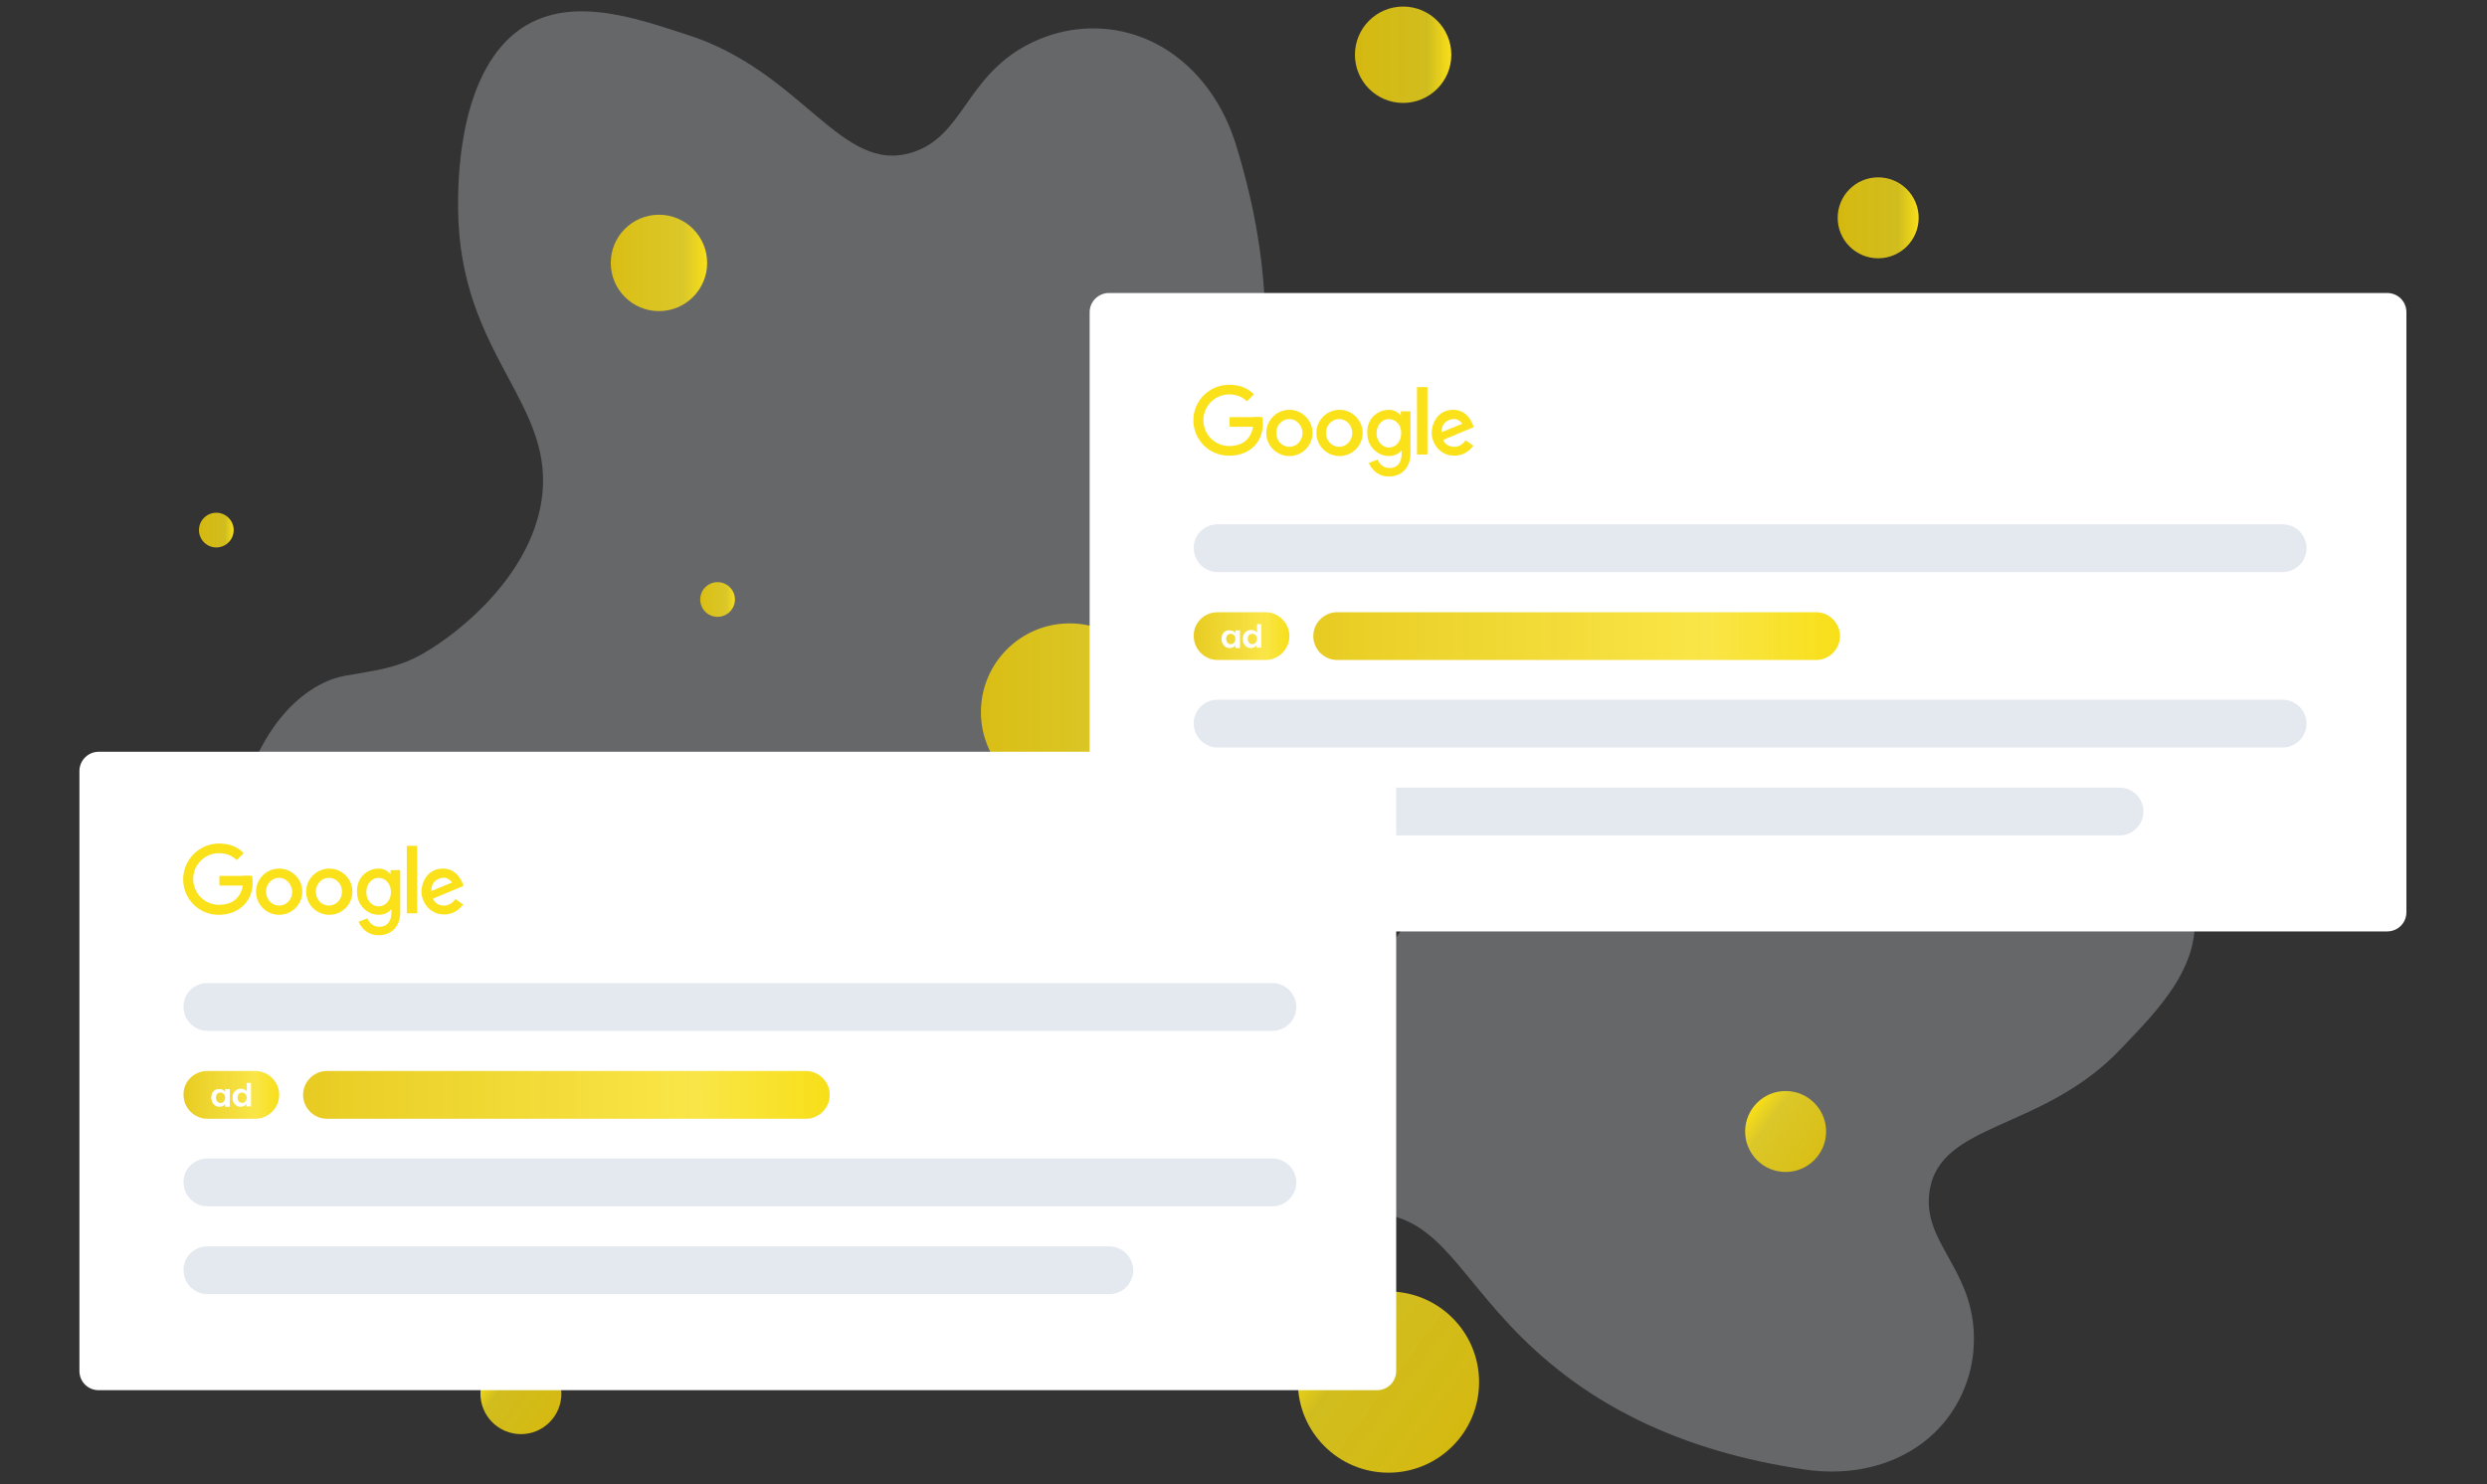 <?xml version="1.0" encoding="utf-8"?>
<!-- Generator: Adobe Illustrator 26.5.0, SVG Export Plug-In . SVG Version: 6.00 Build 0)  -->
<svg version="1.1" id="Layer_1" xmlns="http://www.w3.org/2000/svg" xmlns:xlink="http://www.w3.org/1999/xlink" x="0px" y="0px"
	 viewBox="0 0 645 385" style="enable-background:new 0 0 645 385;" xml:space="preserve">
<rect x="0" y="0" width="645" height="385" fill="#333333" stroke="none"/>
<style type="text/css">
	.st0{opacity:0.3;fill-rule:evenodd;clip-rule:evenodd;fill:#DDE1E7;enable-background:new    ;}
	.st1{fill:url(#SVGID_1_);}
	.st2{fill:url(#SVGID_00000159436425365556302200000003060482756759066521_);}
	.st3{fill:url(#SVGID_00000180362604562588324080000010447776158667494292_);}
	.st4{fill:url(#SVGID_00000112613978462802188080000018420030361121424308_);}
	.st5{fill:url(#SVGID_00000036952854293942209520000002546060795207163557_);}
	.st6{fill:url(#SVGID_00000079487295762346180750000011091808560083039621_);}
	.st7{fill:url(#SVGID_00000034811625450918332220000015607379856064017287_);}
	.st8{fill:url(#SVGID_00000023972498438620315180000012066647680834944388_);}
	.st9{fill:url(#SVGID_00000129194398629180273440000007020941633770496916_);}
	.st10{fill:#FFFFFF;}
	.st11{fill-rule:evenodd;clip-rule:evenodd;fill:#FAE119;}
	.st12{fill:#FAE119;}
	.st13{fill:#E4E9F0;}
	.st14{fill:url(#SVGID_00000102532634374933695880000001506486917585702556_);}
	.st15{fill:url(#SVGID_00000072273577308467587920000006265788980518801852_);}
	.st16{fill:url(#SVGID_00000111159448800210616870000008069723101685820602_);}
	.st17{fill:url(#SVGID_00000178905661250612526260000006101529260528887950_);}
</style>
<path class="st0" d="M320.5,37.4c-6.2-19.8-22.6-31.9-41.1-29.8c-4.5,0.5-8.9,1.9-13.1,4.1c-15.9,8.5-16.5,23.6-29.6,27.8
	c-18.6,6-28.4-20.9-58.5-30.5C165.3,4.9,146-2.5,132.6,9.4c-13.9,12.4-13.8,38.5-13.8,44.2c0.1,39.2,26.1,50.9,21.5,77.1
	c-3.2,18.3-19.9,32.7-30.7,38.9c-6.8,3.9-13.1,4.4-20.2,5.7c-7.3,1.4-13.9,6.7-18.7,13.7c-10.3,15.2-16.3,41.5-2.8,53.9
	c3.5,3.2,7.8,5.1,12.3,6.4c15.5,4.4,33.9,1.9,50.1-2.1c23-5.6,42.8-18.5,63.8-31.7c11.2-7,22.7-12.4,35-13.5
	c22.7-2,20.5,18.9,83.3,51.5c10.2,5.3,24.4,14.8,36.6,7.5c5.2-3.1,8.9-9.2,10.8-15.5c3.8-12.2,4.4-28.2-1.6-38.4
	c-11.6-19.7-44.2-10.3-51-35c-4.7-16.9,10.2-29.8,17.5-58.6C328.9,96.4,331,71.3,320.5,37.4z"/>
<path class="st0" d="M468.2,381.2c19.3,2.8,36.2-6.2,41.9-22.8c1.4-4,2-8.3,1.8-12.8c-0.8-16.9-13.3-23.6-11.5-36.4
	c2.5-18.3,29.3-15.6,49.7-37.2c8.8-9.3,22.8-22.6,18.2-38.8c-4.9-16.8-27-27.3-31.9-29.7c-33.2-15.8-53.8,1.5-74.1-13.1
	c-14.2-10.2-19.7-30.1-20.5-41.9c-0.5-7.3,1.6-12.9,3.3-19.4c1.8-6.8,0-14.5-4-21.4c-8.7-14.9-28.5-30.7-44.5-24.3
	c-4.2,1.7-7.5,4.6-10.4,7.8c-10,11.4-15.4,28-18.6,43.3c-4.6,21.8-1.7,43.8,0.9,66.9c1.4,12.3,1.3,24.3-2.8,35.1
	c-7.5,20.1-24.3,9.7-77.5,49.7c-8.7,6.5-22.4,14.7-21.2,28c0.5,5.6,4.2,11.2,8.8,15.5c8.8,8.2,22.1,15.2,33.2,14.3
	c21.4-1.8,26.7-33.3,50.4-29c16.2,2.9,21.1,20.7,42.6,38.6C414.8,364.3,435.2,376.4,468.2,381.2z"/>
<linearGradient id="SVGID_1_" gradientUnits="userSpaceOnUse" x1="380.538" y1="88.811" x2="341.358" y2="59.46" gradientTransform="matrix(1 0 0 1 0 285)">
	<stop  offset="0" style="stop-color:#E5C60C;stop-opacity:0.906"/>
	<stop  offset="0.749" style="stop-color:#F8DF19;stop-opacity:0.8"/>
	<stop  offset="1" style="stop-color:#F8DF19"/>
</linearGradient>
<circle class="st1" cx="360.1" cy="358.5" r="23.5"/>
<linearGradient id="SVGID_00000119819245648339719530000011374370887334384513_" gradientUnits="userSpaceOnUse" x1="254.4" y1="201.3" x2="300.4" y2="201.3" gradientTransform="matrix(1 0 0 -1 0 386)">
	<stop  offset="0" style="stop-color:#E5C60C;stop-opacity:0.906"/>
	<stop  offset="0.749" style="stop-color:#F8DF19;stop-opacity:0.8"/>
	<stop  offset="1" style="stop-color:#F8DF19"/>
</linearGradient>
<circle style="fill:url(#SVGID_00000119819245648339719530000011374370887334384513_);" cx="277.4" cy="184.7" r="23"/>
<linearGradient id="SVGID_00000155853678436662066980000000832953325960612737_" gradientUnits="userSpaceOnUse" x1="351.4" y1="371.8" x2="376.4" y2="371.8" gradientTransform="matrix(1 0 0 -1 0 386)">
	<stop  offset="0" style="stop-color:#E5C60C;stop-opacity:0.906"/>
	<stop  offset="0.749" style="stop-color:#F8DF19;stop-opacity:0.8"/>
	<stop  offset="1" style="stop-color:#F8DF19"/>
</linearGradient>
<circle style="fill:url(#SVGID_00000155853678436662066980000000832953325960612737_);" cx="363.9" cy="14.2" r="12.5"/>
<linearGradient id="SVGID_00000125567481190254584020000000543318641314405793_" gradientUnits="userSpaceOnUse" x1="158.4" y1="317.8" x2="183.4" y2="317.8" gradientTransform="matrix(1 0 0 -1 0 386)">
	<stop  offset="0" style="stop-color:#E5C60C;stop-opacity:0.906"/>
	<stop  offset="0.749" style="stop-color:#F8DF19;stop-opacity:0.8"/>
	<stop  offset="1" style="stop-color:#F8DF19"/>
</linearGradient>
<circle style="fill:url(#SVGID_00000125567481190254584020000000543318641314405793_);" cx="170.9" cy="68.2" r="12.5"/>
<linearGradient id="SVGID_00000155120451444418931410000011429091042712124593_" gradientUnits="userSpaceOnUse" x1="472.247" y1="15.352" x2="454.741" y2="2.238" gradientTransform="matrix(1 0 0 1 0 285)">
	<stop  offset="0" style="stop-color:#E5C60C;stop-opacity:0.906"/>
	<stop  offset="0.749" style="stop-color:#F8DF19;stop-opacity:0.8"/>
	<stop  offset="1" style="stop-color:#F8DF19"/>
</linearGradient>
<circle style="fill:url(#SVGID_00000155120451444418931410000011429091042712124593_);" cx="463.1" cy="293.5" r="10.5"/>
<linearGradient id="SVGID_00000007398022879035599060000005043575464582151579_" gradientUnits="userSpaceOnUse" x1="476.643" y1="329.5" x2="497.643" y2="329.5" gradientTransform="matrix(1 0 0 -1 0 386)">
	<stop  offset="0" style="stop-color:#E5C60C;stop-opacity:0.906"/>
	<stop  offset="0.749" style="stop-color:#F8DF19;stop-opacity:0.8"/>
	<stop  offset="1" style="stop-color:#F8DF19"/>
</linearGradient>
<circle style="fill:url(#SVGID_00000007398022879035599060000005043575464582151579_);" cx="487.1" cy="56.5" r="10.5"/>
<linearGradient id="SVGID_00000094599309571962722020000008806397108751531406_" gradientUnits="userSpaceOnUse" x1="181.643" y1="230.5" x2="190.643" y2="230.5" gradientTransform="matrix(1 0 0 -1 0 386)">
	<stop  offset="0" style="stop-color:#E5C60C;stop-opacity:0.906"/>
	<stop  offset="0.749" style="stop-color:#F8DF19;stop-opacity:0.8"/>
	<stop  offset="1" style="stop-color:#F8DF19"/>
</linearGradient>
<circle style="fill:url(#SVGID_00000094599309571962722020000008806397108751531406_);" cx="186.1" cy="155.5" r="4.5"/>
<linearGradient id="SVGID_00000041296214639101739670000014621837640024590513_" gradientUnits="userSpaceOnUse" x1="144.247" y1="83.352" x2="126.741" y2="70.238" gradientTransform="matrix(1 0 0 1 0 285)">
	<stop  offset="0" style="stop-color:#E5C60C;stop-opacity:0.906"/>
	<stop  offset="0.749" style="stop-color:#F8DF19;stop-opacity:0.8"/>
	<stop  offset="1" style="stop-color:#F8DF19"/>
</linearGradient>
<circle style="fill:url(#SVGID_00000041296214639101739670000014621837640024590513_);" cx="135.1" cy="361.5" r="10.5"/>
<linearGradient id="SVGID_00000083799476106986458240000013420358774304797360_" gradientUnits="userSpaceOnUse" x1="51.643" y1="248.5" x2="60.643" y2="248.5" gradientTransform="matrix(1 0 0 -1 0 386)">
	<stop  offset="0" style="stop-color:#E5C60C;stop-opacity:0.906"/>
	<stop  offset="0.749" style="stop-color:#F8DF19;stop-opacity:0.8"/>
	<stop  offset="1" style="stop-color:#F8DF19"/>
</linearGradient>
<circle style="fill:url(#SVGID_00000083799476106986458240000013420358774304797360_);" cx="56.1" cy="137.5" r="4.5"/>
<g>
	<path class="st10" d="M287.6,76h331.5c2.8,0,5,2.2,5,5v155.6c0,2.8-2.2,5-5,5H287.6c-2.8,0-5-2.2-5-5V81
		C282.6,78.2,284.9,76,287.6,76z"/>
</g>
<path class="st11" d="M376.9,106.3c4.2,0,5.3,4.5,5.3,4.5l-7.9,3.3c0,0,0.5,1.8,2.9,1.8c1.9,0,2.9-1.7,2.9-1.7l2,1.4
	c0,0-1.6,2.6-4.9,2.6c-4.1,0-5.9-3.6-5.9-5.9C371.3,110.1,372.7,106.3,376.9,106.3z M376.7,108.7c-3.2,0.6-2.8,3.4-2.8,3.4l5.4-2.2
	C379.2,109.9,378.2,108.4,376.7,108.7z"/>
<path class="st12" d="M370.2,100.4h-2.7v17.5h2.7V100.4z"/>
<path class="st11" d="M360,106.3c2.2-0.1,3.3,1.5,3.3,1.5v-1.1h2.5v11.1c0,2.8-1.7,5.8-5.6,5.8s-5.2-3.5-5.2-3.5l2.3-0.9
	c0,0,0.7,2.2,3.1,2.2c2.7,0,3.1-2.5,3.1-3.4v-1.2c0,0-1,1.5-3.3,1.5c-2.6,0-5.6-2.2-5.6-5.9C354.4,108.6,357.3,106.4,360,106.3z
	 M360.2,108.7c-1.8,0-3.2,1.6-3.2,3.7c0,2,1.5,3.7,3.2,3.7c1.8,0,3.2-1.6,3.2-3.7C363.5,110.3,362,108.7,360.2,108.7z"/>
<path class="st11" d="M347.4,106.3c3.3,0,6,2.7,6,6s-2.7,6-6,6s-6-2.7-6-6S344.1,106.3,347.4,106.3z M347.3,108.7
	c-1.9,0-3.4,1.6-3.4,3.6s1.5,3.6,3.4,3.6s3.4-1.6,3.4-3.6S349.2,108.7,347.3,108.7z"/>
<path class="st11" d="M334.4,106.3c3.3,0,6,2.7,6,6s-2.7,6-6,6s-6-2.7-6-6S331.1,106.3,334.4,106.3z M334.4,108.7
	c-1.9,0-3.4,1.6-3.4,3.6s1.5,3.6,3.4,3.6s3.4-1.6,3.4-3.6S336.2,108.7,334.4,108.7z"/>
<path class="st11" d="M318.9,108.2h7.9l-0.1,2.5h-7.8V108.2z"/>
<path class="st11" d="M318.8,99.8c2.7,0,4.9,0.9,6.4,2.5l-1.8,1.8c-1.1-1.1-2.7-1.8-4.6-1.8c-3.7,0-6.7,3-6.7,6.7s3,6.7,6.7,6.7
	s6.3-2.1,6.3-6.7c0-0.3,0-0.6,0-0.8h2.3v0.1c0.9,6.3-3.4,9.9-8.5,9.9h-0.2c-5.1,0-9.2-4.1-9.2-9.2S313.7,99.8,318.8,99.8z"/>
<path class="st13" d="M315.8,136H592c3.4,0,6.2,2.8,6.2,6.2l0,0c0,3.4-2.8,6.2-6.2,6.2H315.8c-3.4,0-6.2-2.8-6.2-6.2l0,0
	C309.5,138.8,312.3,136,315.8,136z"/>
<path class="st13" d="M315.8,181.5H592c3.4,0,6.2,2.8,6.2,6.2l0,0c0,3.4-2.8,6.2-6.2,6.2H315.8c-3.4,0-6.2-2.8-6.2-6.2l0,0
	C309.5,184.3,312.3,181.5,315.8,181.5z"/>
<path class="st13" d="M315.8,204.3h233.9c3.4,0,6.2,2.8,6.2,6.2l0,0c0,3.4-2.8,6.2-6.2,6.2H315.8c-3.4,0-6.2-2.8-6.2-6.2l0,0
	C309.5,207.1,312.3,204.3,315.8,204.3z"/>
<linearGradient id="SVGID_00000023987000552399185940000011420564587068840886_" gradientUnits="userSpaceOnUse" x1="340.6" y1="165" x2="477.2" y2="165">
	<stop  offset="0" style="stop-color:#E5C60C;stop-opacity:0.906"/>
	<stop  offset="0.749" style="stop-color:#F8DF19;stop-opacity:0.8"/>
	<stop  offset="1" style="stop-color:#F8DF19"/>
</linearGradient>
<path style="fill:url(#SVGID_00000023987000552399185940000011420564587068840886_);" d="M346.8,158.8H471c3.4,0,6.2,2.8,6.2,6.2
	l0,0c0,3.4-2.8,6.2-6.2,6.2H346.8c-3.4,0-6.2-2.8-6.2-6.2l0,0C340.6,161.6,343.4,158.8,346.8,158.8z"/>
<linearGradient id="SVGID_00000093138454925263643650000014876245968586185660_" gradientUnits="userSpaceOnUse" x1="309.597" y1="165" x2="334.4" y2="165">
	<stop  offset="0" style="stop-color:#E5C60C;stop-opacity:0.906"/>
	<stop  offset="0.749" style="stop-color:#F8DF19;stop-opacity:0.8"/>
	<stop  offset="1" style="stop-color:#F8DF19"/>
</linearGradient>
<path style="fill:url(#SVGID_00000093138454925263643650000014876245968586185660_);" d="M315.8,158.8h12.4c3.4,0,6.2,2.8,6.2,6.2
	l0,0c0,3.4-2.8,6.2-6.2,6.2h-12.4c-3.4,0-6.2-2.8-6.2-6.2l0,0C309.5,161.6,312.3,158.8,315.8,158.8z"/>
<path class="st10" d="M316.8,165.7c0,1.4,0.9,2.4,2.1,2.4c0.7,0,1.3-0.3,1.5-0.7v0.7h1.2v-4.6h-1.2v0.7c-0.3-0.4-0.8-0.7-1.5-0.7
	C317.7,163.4,316.8,164.3,316.8,165.7z M320.4,165.7c0,0.9-0.6,1.4-1.2,1.4s-1.2-0.5-1.2-1.4s0.6-1.3,1.2-1.3
	S320.4,164.9,320.4,165.7z"/>
<path class="st10" d="M322.3,165.7c0,1.4,0.9,2.4,2.1,2.4c0.7,0,1.2-0.3,1.5-0.8v0.7h1.2v-6.1H326v2.2c-0.3-0.4-0.9-0.7-1.5-0.7
	C323.3,163.4,322.3,164.3,322.3,165.7z M326,165.7c0,0.9-0.6,1.4-1.2,1.4s-1.2-0.5-1.2-1.4s0.6-1.3,1.2-1.3S326,164.9,326,165.7z"/>
<g>
	<path class="st10" d="M25.6,195h331.5c2.8,0,5,2.2,5,5v155.6c0,2.8-2.2,5-5,5H25.6c-2.8,0-5-2.2-5-5V200
		C20.6,197.2,22.9,195,25.6,195z"/>
</g>
<path class="st11" d="M114.9,225.3c4.2,0,5.3,4.5,5.3,4.5l-7.9,3.3c0,0,0.5,1.8,2.9,1.8c1.9,0,2.9-1.7,2.9-1.7l2,1.4
	c0,0-1.6,2.6-4.9,2.6c-4.1,0-5.9-3.6-5.9-5.9C109.3,229.1,110.7,225.3,114.9,225.3z M114.7,227.7c-3.2,0.6-2.8,3.4-2.8,3.4l5.4-2.2
	C117.2,228.9,116.2,227.4,114.7,227.7z"/>
<path class="st12" d="M108.2,219.4h-2.7v17.5h2.7V219.4z"/>
<path class="st11" d="M98,225.3c2.2-0.1,3.3,1.5,3.3,1.5v-1.1h2.5v11.1c0,2.8-1.7,5.8-5.6,5.8s-5.2-3.5-5.2-3.5l2.3-0.9
	c0,0,0.7,2.2,3.1,2.2c2.7,0,3.1-2.5,3.1-3.4v-1.2c0,0-1,1.5-3.3,1.5c-2.6,0-5.6-2.2-5.6-5.9C92.4,227.6,95.3,225.4,98,225.3z
	 M98.2,227.7c-1.8,0-3.2,1.6-3.2,3.7s1.4,3.7,3.2,3.7c1.8,0,3.2-1.6,3.2-3.7S100,227.7,98.2,227.7z"/>
<path class="st11" d="M85.4,225.3c3.3,0,6,2.7,6,6s-2.7,6-6,6s-6-2.7-6-6S82.1,225.3,85.4,225.3z M85.3,227.7
	c-1.9,0-3.4,1.6-3.4,3.6s1.5,3.6,3.4,3.6s3.4-1.6,3.4-3.6C88.7,229.3,87.2,227.7,85.3,227.7z"/>
<path class="st11" d="M72.4,225.3c3.3,0,6,2.7,6,6s-2.7,6-6,6s-6-2.7-6-6S69.1,225.3,72.4,225.3z M72.4,227.7
	c-1.9,0-3.4,1.6-3.4,3.6s1.5,3.6,3.4,3.6s3.4-1.6,3.4-3.6C75.7,229.3,74.2,227.7,72.4,227.7z"/>
<path class="st11" d="M56.9,227.2h7.9l-0.1,2.5h-7.8C56.9,229.7,56.9,227.2,56.9,227.2z"/>
<path class="st11" d="M56.8,218.8c2.7,0,4.9,0.9,6.4,2.5l-1.8,1.8c-1.1-1.1-2.7-1.8-4.6-1.8c-3.7,0-6.7,3-6.7,6.7s3,6.7,6.7,6.7
	s6.3-2.1,6.3-6.7c0-0.3,0-0.6,0-0.8h2.3v0.1c0.9,6.3-3.4,9.9-8.5,10h-0.2c-5.1,0-9.2-4.1-9.2-9.2S51.7,218.8,56.8,218.8z"/>
<path class="st13" d="M53.8,255H330c3.4,0,6.2,2.8,6.2,6.2l0,0c0,3.4-2.8,6.2-6.2,6.2H53.8c-3.4,0-6.2-2.8-6.2-6.2l0,0
	C47.5,257.8,50.3,255,53.8,255z"/>
<path class="st13" d="M53.8,300.5H330c3.4,0,6.2,2.8,6.2,6.2l0,0c0,3.4-2.8,6.2-6.2,6.2H53.8c-3.4,0-6.2-2.8-6.2-6.2l0,0
	C47.5,303.3,50.3,300.5,53.8,300.5z"/>
<path class="st13" d="M53.8,323.3h233.9c3.4,0,6.2,2.8,6.2,6.2l0,0c0,3.4-2.8,6.2-6.2,6.2H53.8c-3.4,0-6.2-2.8-6.2-6.2l0,0
	C47.5,326.1,50.3,323.3,53.8,323.3z"/>
<linearGradient id="SVGID_00000160179483968161975640000001647262512201239183_" gradientUnits="userSpaceOnUse" x1="78.6" y1="284" x2="215.2" y2="284">
	<stop  offset="0" style="stop-color:#E5C60C;stop-opacity:0.906"/>
	<stop  offset="0.749" style="stop-color:#F8DF19;stop-opacity:0.8"/>
	<stop  offset="1" style="stop-color:#F8DF19"/>
</linearGradient>
<path style="fill:url(#SVGID_00000160179483968161975640000001647262512201239183_);" d="M84.8,277.8H209c3.4,0,6.2,2.8,6.2,6.2l0,0
	c0,3.4-2.8,6.2-6.2,6.2H84.8c-3.4,0-6.2-2.8-6.2-6.2l0,0C78.6,280.6,81.4,277.8,84.8,277.8z"/>
<linearGradient id="SVGID_00000031891241376454251370000010487350262477509022_" gradientUnits="userSpaceOnUse" x1="47.597" y1="284" x2="72.4" y2="284">
	<stop  offset="0" style="stop-color:#E5C60C;stop-opacity:0.906"/>
	<stop  offset="0.749" style="stop-color:#F8DF19;stop-opacity:0.8"/>
	<stop  offset="1" style="stop-color:#F8DF19"/>
</linearGradient>
<path style="fill:url(#SVGID_00000031891241376454251370000010487350262477509022_);" d="M53.8,277.8h12.4c3.4,0,6.2,2.8,6.2,6.2
	l0,0c0,3.4-2.8,6.2-6.2,6.2H53.8c-3.4,0-6.2-2.8-6.2-6.2l0,0C47.5,280.6,50.3,277.8,53.8,277.8z"/>
<path class="st10" d="M54.8,284.7c0,1.4,0.9,2.4,2.1,2.4c0.7,0,1.3-0.3,1.5-0.7v0.7h1.2v-4.6h-1.2v0.7c-0.3-0.4-0.8-0.7-1.5-0.7
	C55.7,282.4,54.8,283.3,54.8,284.7z M58.4,284.7c0,0.9-0.6,1.4-1.2,1.4c-0.6,0-1.2-0.5-1.2-1.4s0.6-1.3,1.2-1.3
	C57.8,283.4,58.4,283.9,58.4,284.7z"/>
<path class="st10" d="M60.3,284.7c0,1.4,0.9,2.4,2.1,2.4c0.7,0,1.2-0.3,1.5-0.8v0.7h1.2v-6.1H64v2.2c-0.3-0.4-0.9-0.7-1.5-0.7
	C61.3,282.4,60.3,283.3,60.3,284.7z M64,284.7c0,0.9-0.6,1.4-1.2,1.4c-0.6,0-1.2-0.5-1.2-1.4s0.6-1.3,1.2-1.3
	C63.4,283.4,64,283.9,64,284.7z"/>
</svg>
